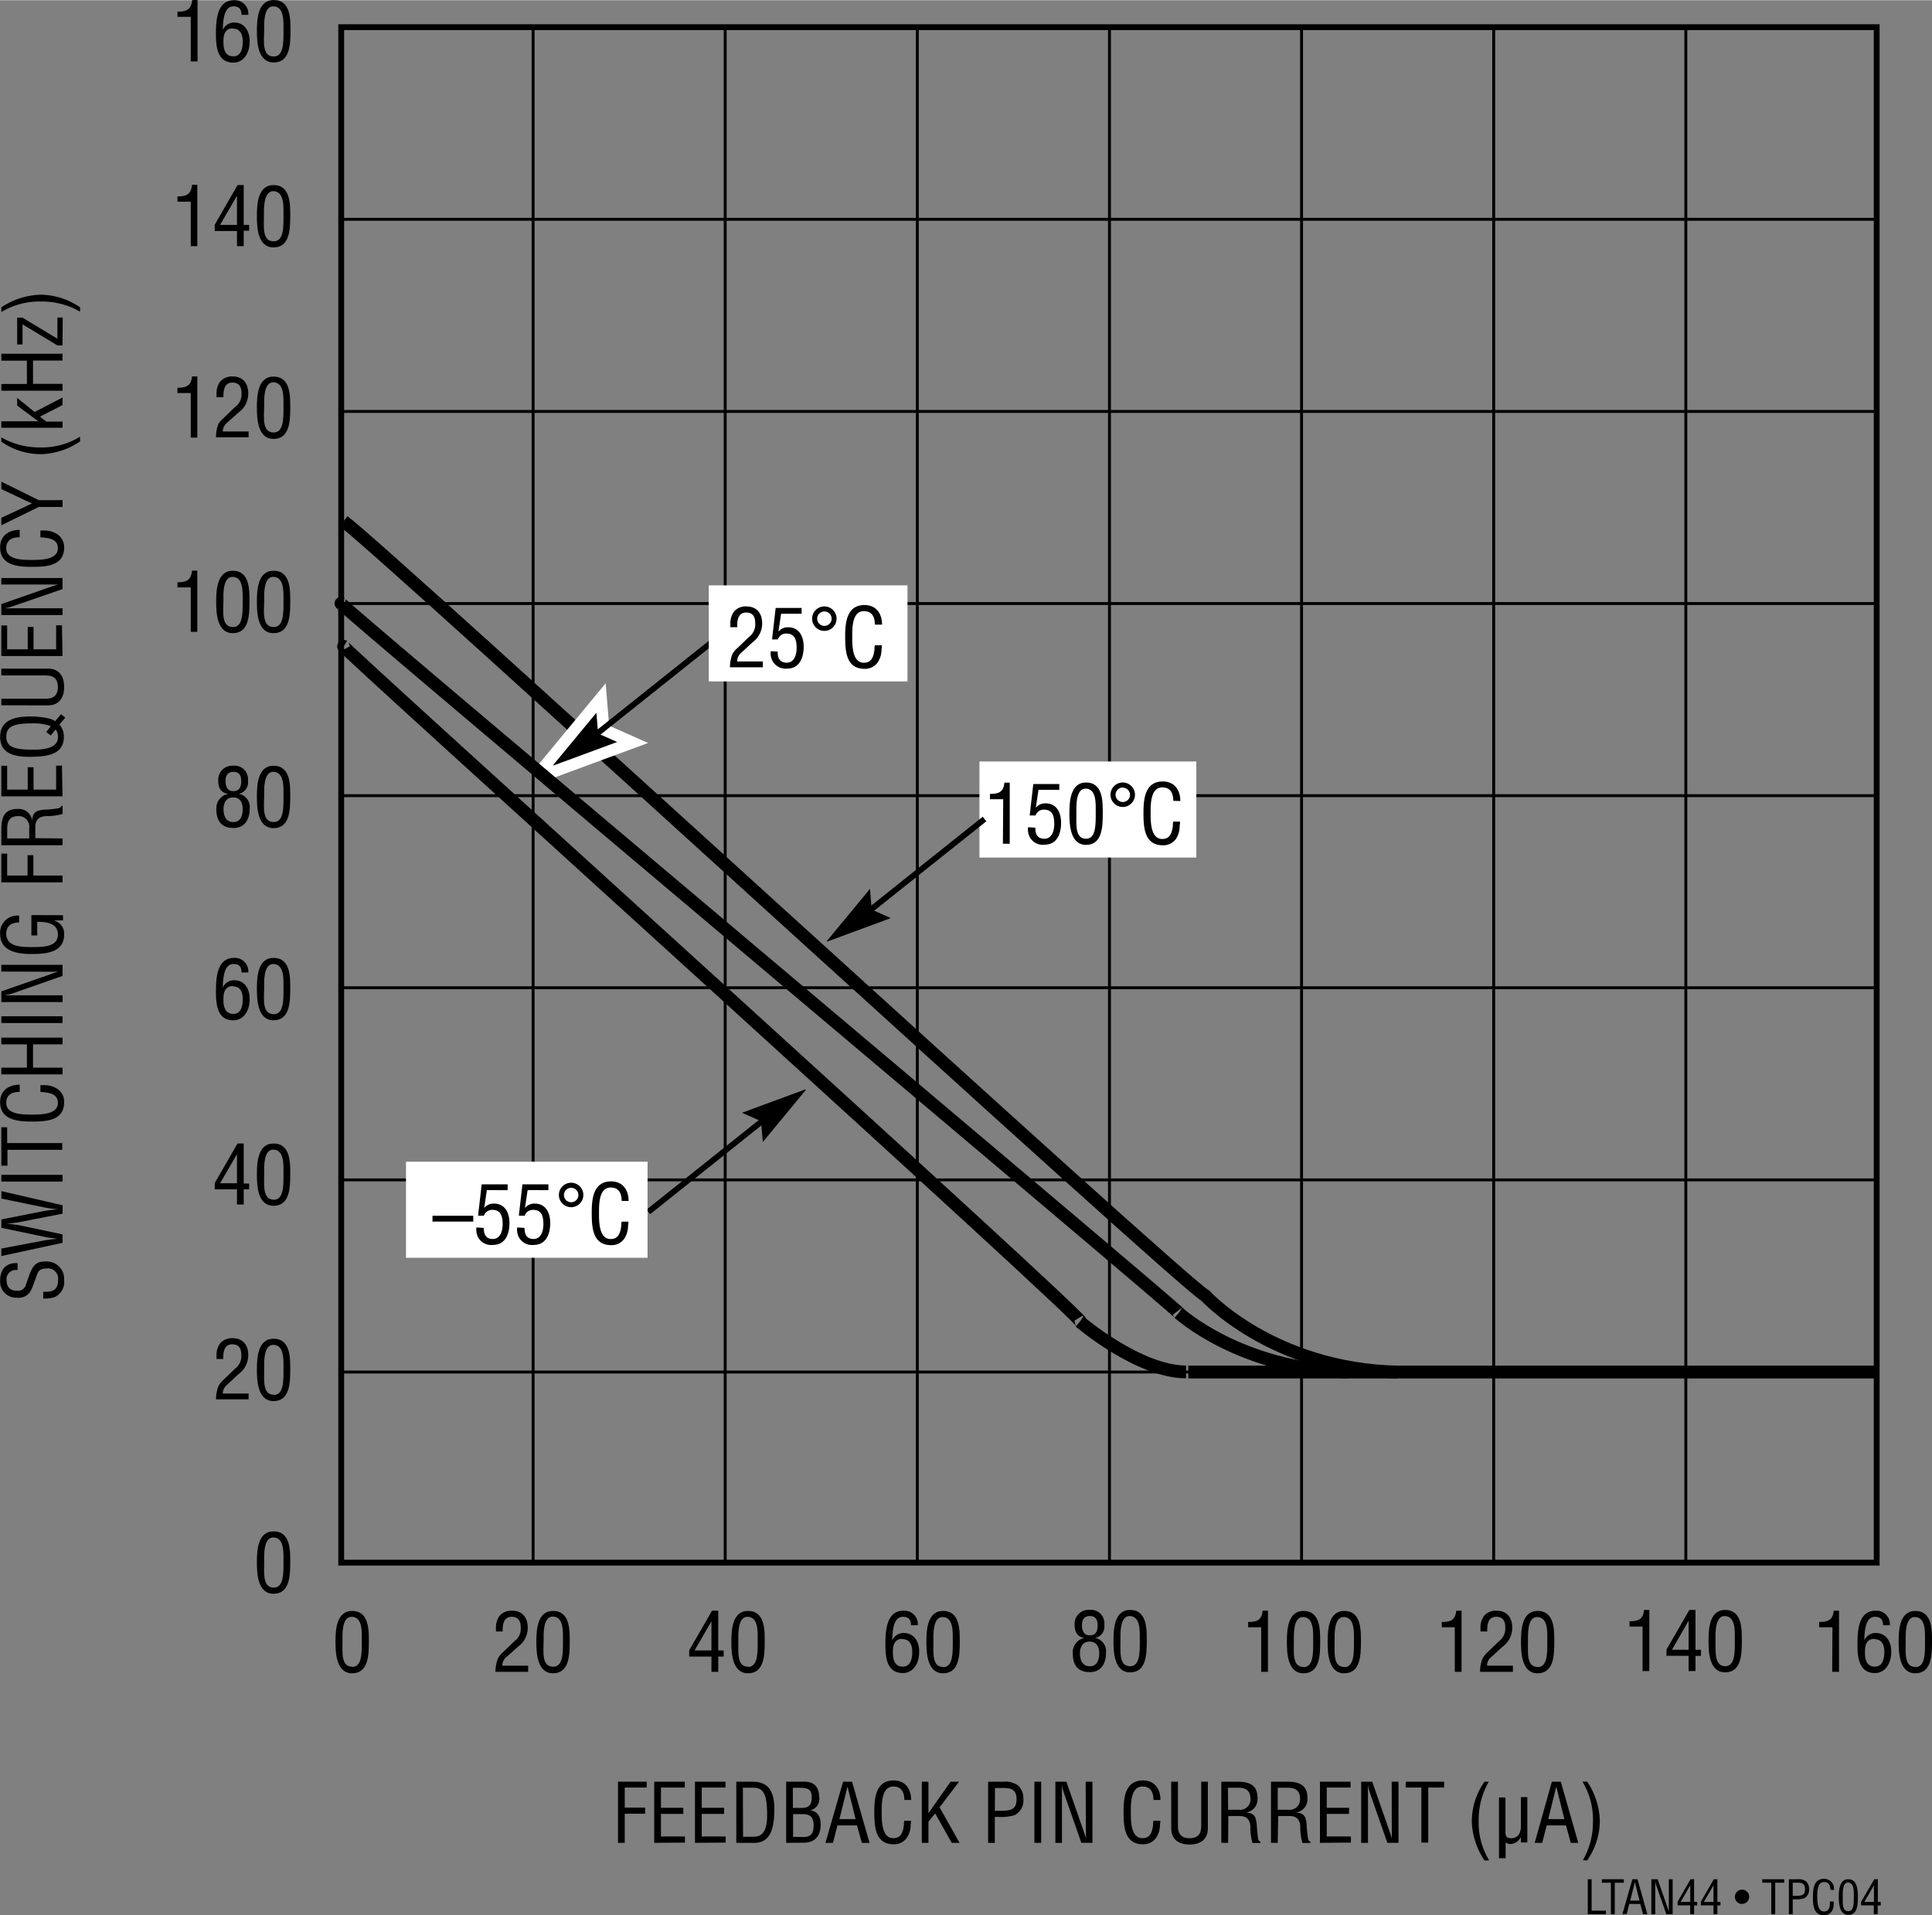 <svg id="b36e083f-0f4e-437b-b659-05956ba1480c" data-name="e84f9dc0-4408-4047-bd1e-59d3017affaa" xmlns="http://www.w3.org/2000/svg" width="4.61in" height="4.57in" viewBox="0 0 331.82 328.87"><rect x="0" y="0" width="331.82" height="328.87" fill="#808080" stroke="none"/><title>LTAN44-TPC04</title><rect x="58.6" y="4.63" width="263.72" height="263.72" fill="none" stroke="#000" stroke-width="1"/><path d="M190.44,136.52" transform="translate(0.02 -0.03)" fill="none" stroke="#000" stroke-width="1"/><path d="M106.12,316.5V306h4.93V307h-3.77v3.45h3.51v1.05h-3.51v5Z" transform="translate(0.02 -0.03)"/><path d="M112.34,316.5V306h5.25V307H113.5v3.48h3.84v1.05H113.5v3.88h4.12v1.05Z" transform="translate(0.02 -0.03)"/><path d="M119.34,316.5V306h5.24V307H120.5v3.48h3.84v1.05H120.5v3.88h4.11v1.05Z" transform="translate(0.02 -0.03)"/><path d="M126.44,316.5V306h2.89c3.27,0,3.72,2.66,3.64,5.25s-.59,5.26-3.43,5.26Zm1.16-1.05h1.84c1.7,0,2.4-1.28,2.29-4.42-.08-2.39-.42-4-2.29-4h-1.87Z" transform="translate(0.02 -0.03)"/><path d="M135,316.5V306h3c1.91-.05,2.62,1,2.68,2.61a2,2,0,0,1-1.57,2.31h0c1.39.16,1.81,1.17,1.82,2.46,0,2.09-1.13,3.18-3.15,3.1Zm1.16-6h1c1.42.07,2.25-.18,2.23-1.79,0-1.31-.47-1.69-2.24-1.66h-1Zm1.83,5c1.26,0,1.73-.61,1.73-2,0-2.07-1.33-1.93-2.53-1.93h-1v3.91Z" transform="translate(0.02 -0.03)"/><path d="M144.78,306h1.54l3,10.51H148l-.83-3h-3.36l-.77,3h-1.29Zm.76.84h0l-1.39,5.59h2.78Z" transform="translate(0.02 -0.03)"/><path d="M155.3,309.14c0-1.24-.44-2.31-1.89-2.31-2,0-2,2.87-2,4.26s-.08,4.61,2,4.61c1.38,0,1.68-1.14,1.82-2.28a2.52,2.52,0,0,1,.07-.72h1.14a2.39,2.39,0,0,1-.06.65,3.94,3.94,0,0,1-.61,2.22,2.65,2.65,0,0,1-2.29,1.18c-3.23,0-3.34-3.12-3.34-5.63s.35-5.34,3.33-5.34c2,0,3,1.49,3,3.36Z" transform="translate(0.02 -0.03)"/><path d="M158.3,316.5V306h1.14v5.4h0l3.8-5.4h1.46l-3.35,4.4,3.44,6.11h-1.35l-2.85-5.07-1.15,1.43v3.64Z" transform="translate(0.02 -0.03)"/><path d="M169.69,316.5V306h2.75a3.65,3.65,0,0,1,2.45.69,3,3,0,0,1,.85,2.24,2.83,2.83,0,0,1-1.48,2.81,7.81,7.81,0,0,1-2.72.31h-.7v4.46Zm1.16-5.51H172c1.6,0,2.58-.24,2.57-2s-1.08-1.94-2.5-1.91h-1.2Z" transform="translate(0.02 -0.03)"/><path d="M177.64,316.5V306h1.16V316.5Z" transform="translate(0.02 -0.03)"/><path d="M186.44,306h1.17V316.5H185.7l-2.94-8.41a8.49,8.49,0,0,1-.39-1.58h0v10h-1.13V306h1.89l3,8.6a11.77,11.77,0,0,1,.36,1.15h0v-1.18Z" transform="translate(0.02 -0.03)"/><path d="M198.09,309.14c0-1.24-.43-2.31-1.89-2.31-2,0-2,2.87-2,4.26s-.09,4.61,2,4.61c1.39,0,1.68-1.14,1.82-2.28a2.52,2.52,0,0,1,.07-.72h1.17a2.39,2.39,0,0,1-.06.65,4,4,0,0,1-.62,2.22,2.65,2.65,0,0,1-2.28,1.18c-3.23,0-3.35-3.12-3.35-5.63s.35-5.34,3.34-5.34c2,0,3,1.49,3,3.36Z" transform="translate(0.02 -0.03)"/><path d="M201.13,306h1.16v7.55c0,.83.13,2.16,2,2.16s2-1.33,2-2.16V306h1.14v8c0,1.88-1.23,2.79-3.14,2.79s-3.15-.91-3.15-2.79Z" transform="translate(0.02 -0.03)"/><path d="M210.91,316.5h-1.17V306h2.69c2.2,0,3.6.58,3.53,3a2.25,2.25,0,0,1-2,2.28h0c1.36.13,1.69.56,1.86,2,.05.79.11,1.56.23,2.34,0,.2.12.66.4.66v.24h-1.36a10.07,10.07,0,0,1-.36-2.68c0-1.05-.42-1.94-1.79-1.94h-2Zm0-5.68h1.83a1.79,1.79,0,0,0,2-1.56,2.28,2.28,0,0,0,0-.37c0-1.81-1.44-1.85-2.22-1.85h-1.64Z" transform="translate(0.02 -0.03)"/><path d="M219.43,316.5h-1.16V306H221c2.2,0,3.6.58,3.53,3a2.24,2.24,0,0,1-2,2.28h0c1.36.13,1.7.56,1.87,2a16.69,16.69,0,0,0,.22,2.34c0,.2.13.66.41.66v.24h-1.36a10.08,10.08,0,0,1-.37-2.68c0-1.05-.42-1.94-1.79-1.94h-2Zm0-5.68h1.83a1.8,1.8,0,0,0,2-1.58,2,2,0,0,0,0-.35c0-1.81-1.45-1.85-2.23-1.85h-1.6Z" transform="translate(0.02 -0.03)"/><path d="M226.68,316.5V306h5.26V307h-4.09v3.48h3.83v1.05h-3.83v3.88H232v1.05Z" transform="translate(0.02 -0.03)"/><path d="M239,306h1.17V316.5h-1.91l-2.94-8.41a8.49,8.49,0,0,1-.39-1.58h0v10h-1.17V306h1.9l3,8.6a11.77,11.77,0,0,1,.36,1.15h0v-1.18Z" transform="translate(0.02 -0.03)"/><path d="M241.43,306H248V307h-2.72v9.46h-1.18V307h-2.7Z" transform="translate(0.02 -0.03)"/><path d="M255.68,306a13.12,13.12,0,0,0-1.74,6.7,12.41,12.41,0,0,0,1.81,6.82h-.81a12.66,12.66,0,0,1-2.18-6.65,11.9,11.9,0,0,1,2.18-6.87Z" transform="translate(0.02 -0.03)"/><path d="M261.19,315.47h0a2.06,2.06,0,0,1-1.85,1.24,2.32,2.32,0,0,1-.77-.25v2.68h-1.14V308.71h1.11v6c0,.66.21,1,1,1a1.58,1.58,0,0,0,1.33-.69,2.61,2.61,0,0,0,.32-1.37v-5h1.11v7.79h-1.11Z" transform="translate(0.02 -0.03)"/><path d="M266.51,306h1.54l3,10.51h-1.29l-.82-3h-3.32l-.77,3h-1.29Zm.76.84h0l-1.38,5.59h2.77Z" transform="translate(0.02 -0.03)"/><path d="M271.83,319.51a13.12,13.12,0,0,0,1.74-6.7,12.49,12.49,0,0,0-1.81-6.82h.82a12.67,12.67,0,0,1,2.17,6.65,12,12,0,0,1-2.17,6.87Z" transform="translate(0.02 -0.03)"/><path d="M57.6,282c0-2,.13-5.33,2.86-5.33,2.94,0,2.87,3.33,2.87,5.33,0,2.39-.13,5.38-2.87,5.38S57.6,283.83,57.6,282Zm2.85,4.29c1.74,0,1.67-2.49,1.67-4.51,0-1.48.15-4-1.67-4.1s-1.65,3.13-1.65,4.1C58.81,283.8,58.53,286.25,60.45,286.25Z" transform="translate(0.02 -0.03)"/><path d="M44.1,268.34c0-2,.13-5.34,2.86-5.34,2.94,0,2.87,3.34,2.87,5.34,0,2.38-.13,5.38-2.87,5.38S44.1,270.25,44.1,268.34ZM47,272.67c1.74,0,1.67-2.5,1.67-4.51,0-1.49.15-4-1.67-4.11s-1.65,3.14-1.65,4.11c0,2-.28,4.51,1.65,4.51Z" transform="translate(0.02 -0.03)"/><path d="M3,218.14a1.61,1.61,0,0,0-1.89,1.27,1.29,1.29,0,0,0,0,.39c0,1.7,1.07,1.88,1.88,1.88a1.38,1.38,0,0,0,1.43-1L5,219c.74-2,1.44-2.35,2.83-2.35A3,3,0,0,1,11,219.5c0,.14,0,.28,0,.42a2.86,2.86,0,0,1-1.67,2.87,5.65,5.65,0,0,1-1.92.22v-1.16c1.56.06,2.54-.24,2.54-2a1.76,1.76,0,0,0-1.5-2,1.94,1.94,0,0,0-.34,0c-1.59,0-1.61.65-2,1.71-.23.57-.52,1.5-.82,2.06a2.33,2.33,0,0,1-2.38,1.25A2.75,2.75,0,0,1,0,220.23a1.4,1.4,0,0,1,0-.29c0-1.92,1-3.1,3-3Z" transform="translate(0.02 -0.03)"/><path d="M10.72,212v1.45L.21,215.72v-1.29l7.25-1.37c.8-.14,1.61-.24,2.43-.31h0c-.82-.1-1.59-.18-2.34-.34L.22,210.87v-1.44L7.46,208c.7-.12,1.4-.21,2.43-.3h0c-.82-.1-1.59-.19-2.34-.34L.22,205.85v-1.28L10.73,207v1.44l-7.13,1.4a16.78,16.78,0,0,1-2.54.31h0c.85.07,1.7.19,2.54.34Z" transform="translate(0.02 -0.03)"/><path d="M10.72,202.93H.21v-1.16H10.72Z" transform="translate(0.02 -0.03)"/><path d="M.21,200.2v-6.6h1v2.72h9.46v1.16H1.26v2.72Z" transform="translate(0.02 -0.03)"/><path d="M3.36,187.53c-1.24,0-2.31.43-2.31,1.89,0,2,2.87,2,4.26,2s4.61.09,4.61-2c0-1.39-1.14-1.68-2.28-1.82l-.72-.07v-1.16h.64a4,4,0,0,1,2.23.62A2.62,2.62,0,0,1,11,189.27c0,3.24-3.12,3.35-5.63,3.35S0,192.27,0,189.29c0-2,1.49-3,3.36-3Z" transform="translate(0.02 -0.03)"/><path d="M10.72,184.52H.21v-1.16H4.6v-4H.21V178.2H10.72v1.16H5.65v4h5.07Z" transform="translate(0.02 -0.03)"/><path d="M10.72,175.7H.21v-1.16H10.72Z" transform="translate(0.02 -0.03)"/><path d="M.21,166.86V165.7H10.72v1.91l-8.41,2.94a8.49,8.49,0,0,1-1.58.39h10v1.16H.21v-1.84l8.6-3a11.83,11.83,0,0,1,1.15-.37H8.78Z" transform="translate(0.02 -0.03)"/><path d="M10.8,157.18v.89H9.16A2.35,2.35,0,0,1,11,160.48c0,3.12-3.11,3.36-5.58,3.36S0,163.41,0,160.37a2.94,2.94,0,0,1,2.75-3.12,2.9,2.9,0,0,1,.51,0v1.18c-1.28,0-2.18.56-2.21,1.89,0,2.3,2.59,2.33,4.39,2.33,1.59,0,4.38.08,4.48-2S8,158.3,6.37,158.32v2.34h-1v-3.5Z" transform="translate(0.02 -0.03)"/><path d="M10.72,151.54H.21v-4.93h1v3.76h3.5v-3.5h1v3.5h5Z" transform="translate(0.02 -0.03)"/><path d="M10.72,144v1.16H.21v-2.7c0-2.2.58-3.6,3-3.53a2.26,2.26,0,0,1,2.28,2h0c.13-1.36.56-1.7,2-1.87a16.69,16.69,0,0,0,2.34-.22c.2,0,.66-.13.66-.41h.24v1.36a9.69,9.69,0,0,1-2.68.37c-1.05,0-2,.42-2,1.79v2ZM5,144v-1.83a1.8,1.8,0,0,0-1.58-2,2,2,0,0,0-.35,0c-1.81,0-1.85,1.45-1.85,2.23V144Z" transform="translate(0.02 -0.03)"/><path d="M10.72,136.77H.21v-5.26h1v4.1H4.74v-3.84h1v3.84H9.62v-4.12h1Z" transform="translate(0.02 -0.03)"/><path d="M10.46,122.66l.73.58-1,1.18a3.19,3.19,0,0,1,.76,2.1c0,3.07-2.82,3.43-5.73,3.46C2.81,130,0,129.61,0,126.55s2.83-3.5,5.24-3.5c.73,0,3.29.1,4.22.81ZM8.7,126.32l-.77-.61.78-1a8.5,8.5,0,0,0-3-.48c-3,0-4.65.34-4.65,2.27s1.61,2.24,4.65,2.25c2.34,0,4.27-.43,4.22-2.22a2.11,2.11,0,0,0-.39-1.26Z" transform="translate(0.02 -0.03)"/><path d="M.21,121.13V120H7.76c.83,0,2.16-.12,2.16-2s-1.33-2-2.16-2H.21v-1.17h8c1.88,0,2.79,1.25,2.79,3.15s-.91,3.16-2.79,3.16Z" transform="translate(0.02 -0.03)"/><path d="M10.72,112.67H.21v-5.25h1v4.09H4.74v-3.84h1v3.84H9.62v-4.12h1Z" transform="translate(0.02 -0.03)"/><path d="M.21,100.39V99.27H10.72v1.9l-8.41,2.9a8.51,8.51,0,0,1-1.58.4h10v1.16H.21v-1.89l8.6-3c.32-.12.66-.22,1.15-.36H.21Z" transform="translate(0.02 -0.03)"/><path d="M3.36,92.27c-1.24,0-2.31.43-2.31,1.89,0,2,2.87,2,4.26,2s4.61.08,4.61-2c0-1.39-1.14-1.68-2.28-1.82l-.72-.07V91.11h.64a4,4,0,0,1,2.23.62A2.64,2.64,0,0,1,11,94c0,3.24-3.12,3.35-5.63,3.35S0,97,0,94c0-2,1.49-3,3.36-3Z" transform="translate(0.02 -0.03)"/><path d="M5.46,86.47.21,84V82.72L6.64,85.9h4.08v1.16H6.64L.21,90.21V88.93Z" transform="translate(0.02 -0.03)"/><path d="M.21,75.11a13.11,13.11,0,0,0,6.7,1.73A12.51,12.51,0,0,0,13.73,75v.81A12.59,12.59,0,0,1,7.07,78,11.86,11.86,0,0,1,.21,75.85Z" transform="translate(0.02 -0.03)"/><path d="M10.72,73.46H.21V72.35H6.56L2.93,69.66V68.34l3,2.41,4.79-2.48v1.29l-3.88,2,1.1.84h2.78Z" transform="translate(0.02 -0.03)"/><path d="M10.72,67.1H.21V65.94H4.6v-4H.21V60.75H10.72v1.17H5.65v4h5.07Z" transform="translate(0.02 -0.03)"/><path d="M10.72,59.32H9.85l-6-3.62v3.46H2.93V54.55h.91l6,3.62V54.53h.91Z" transform="translate(0.02 -0.03)"/><path d="M13.73,53.52A13.12,13.12,0,0,0,7,51.78,12.58,12.58,0,0,0,.21,53.59v-.81a12.73,12.73,0,0,1,6.65-2.17,12,12,0,0,1,6.87,2.17Z" transform="translate(0.02 -0.03)"/><path d="M37.07,170.35c0-2.18.08-5.84,3.11-5.84a2.32,2.32,0,0,1,2.45,2.18,1.82,1.82,0,0,1,0,.33H41.46c0-1-.41-1.46-1.4-1.46-1.78,0-1.77,3-1.82,4.08h0a2.06,2.06,0,0,1,1.93-1.29c1.87,0,2.69,1.51,2.69,3.21,0,2.24-1.19,3.67-2.78,3.67C37.28,175.26,37.07,172.51,37.07,170.35Zm2.91-1c-1.37,0-1.62,1.15-1.62,2.12-.07,2,.66,2.66,1.71,2.66,1.37,0,1.6-1.49,1.6-2.55s-.34-2.18-1.69-2.18Z" transform="translate(0.02 -0.03)"/><path d="M44.1,169.85c0-2,.13-5.34,2.86-5.34,2.94,0,2.87,3.34,2.87,5.34,0,2.38-.13,5.38-2.87,5.38S44.1,171.71,44.1,169.85ZM47,174.18c1.74,0,1.67-2.5,1.67-4.51,0-1.49.15-4-1.67-4.11s-1.65,3.14-1.65,4.11C45.31,171.68,45,174.18,47,174.18Z" transform="translate(0.02 -0.03)"/><path d="M32.74,100.88H30.46V100c1.5,0,2.33-.31,2.5-2h.91v10.51H32.74Z" transform="translate(0.02 -0.03)"/><path d="M37.11,103.36c0-2,.13-5.34,2.86-5.34,2.93,0,2.86,3.33,2.86,5.34,0,2.38-.13,5.38-2.86,5.38S37.11,105.27,37.11,103.36ZM40,107.69c1.73,0,1.66-2.5,1.66-4.51,0-1.49.15-4-1.66-4.11s-1.65,3.14-1.65,4.11C38.32,105.19,38,107.69,40,107.69Z" transform="translate(0.02 -0.03)"/><path d="M44.1,103.36c0-2,.13-5.34,2.86-5.34,2.94,0,2.87,3.33,2.87,5.34,0,2.38-.13,5.38-2.87,5.38S44.1,105.27,44.1,103.36ZM47,107.69c1.74,0,1.67-2.5,1.67-4.51,0-1.49.15-4-1.67-4.11s-1.65,3.14-1.65,4.11C45.31,105.19,45,107.69,47,107.69Z" transform="translate(0.02 -0.03)"/><path d="M39.1,136.33c-1.25-.21-1.64-1.07-1.64-2.31a2.41,2.41,0,0,1,2.29-2.52h.37a2.3,2.3,0,0,1,2.45,2.12,2.36,2.36,0,0,1,0,.46A2,2,0,0,1,41,136.33h0a2.31,2.31,0,0,1,1.87,2.49c0,1.81-.77,3.38-2.8,3.38S37.14,141,37.14,139a2.51,2.51,0,0,1,2-2.65Zm1,4.85c1,0,1.56-.8,1.56-2.23,0-1.08-.42-2-1.64-2s-1.65,1-1.65,2,.31,2.23,1.68,2.23Zm0-5.31c1,0,1.31-.77,1.31-1.68s-.28-1.63-1.32-1.63-1.37.65-1.37,1.58.32,1.73,1.3,1.73Z" transform="translate(0.02 -0.03)"/><path d="M44.1,136.85c0-2,.13-5.34,2.86-5.34,2.94,0,2.87,3.33,2.87,5.34,0,2.38-.13,5.38-2.87,5.38S44.1,138.71,44.1,136.85ZM47,141.18c1.74,0,1.67-2.5,1.67-4.51,0-1.49.15-4-1.67-4.11s-1.65,3.14-1.65,4.11C45.31,138.68,45,141.18,47,141.18Z" transform="translate(0.02 -0.03)"/><path d="M32.74,67.5H30.46v-.91c1.5,0,2.33-.3,2.5-1.94h.91v10.5H32.74Z" transform="translate(0.02 -0.03)"/><path d="M39,72.58a1.94,1.94,0,0,0-.75,1.52h4.43v1H37.08a6.21,6.21,0,0,1,.38-2.22,3.6,3.6,0,0,1,.83-1l2-1.93a2.68,2.68,0,0,0,1.17-2.4c0-1.07-.37-1.85-1.56-1.85-1.44,0-1.57,1.41-1.54,2.52H37.17v-.65a3.26,3.26,0,0,1,.67-2.1,2.71,2.71,0,0,1,2.09-.82c1.78,0,2.69,1.19,2.69,2.92a4,4,0,0,1-1.68,3.28Z" transform="translate(0.02 -0.03)"/><path d="M44.1,70c0-2,.13-5.33,2.86-5.33,2.94,0,2.87,3.33,2.87,5.33,0,2.39-.13,5.38-2.87,5.38S44.1,71.85,44.1,70ZM47,74.27c1.74,0,1.67-2.49,1.67-4.51,0-1.48.15-4-1.67-4.1s-1.65,3.14-1.65,4.1C45.31,71.82,45,74.27,47,74.27Z" transform="translate(0.02 -0.03)"/><path d="M32.74,34.64H30.46v-.91c1.5,0,2.33-.31,2.5-2h.91V42.27H32.74Z" transform="translate(0.02 -0.03)"/><path d="M40.78,31.78h1.06v6.84h.93v1h-.93v2.65H40.68v-2.6H36.86V38.59Zm-3,6.84h2.9v-5h0Z" transform="translate(0.02 -0.03)"/><path d="M44.1,37.12c0-2,.13-5.34,2.86-5.34,2.94,0,2.87,3.33,2.87,5.34,0,2.38-.13,5.37-2.87,5.37S44.1,39,44.1,37.12ZM47,41.44c1.74,0,1.67-2.49,1.67-4.5,0-1.49.15-4-1.67-4.11S45.31,36,45.31,36.94C45.31,39,45,41.44,47,41.44Z" transform="translate(0.02 -0.03)"/><path d="M32.74,2.89H30.46V2C32,2,32.79,1.67,33,0h.91V10.54H32.74Z" transform="translate(0.02 -0.03)"/><path d="M37.07,5.87c0-2.18.08-5.84,3.11-5.84a2.32,2.32,0,0,1,2.45,2.18,1.82,1.82,0,0,1,0,.33H41.46c0-.95-.41-1.46-1.4-1.46-1.78,0-1.77,3-1.82,4.08h0a2.06,2.06,0,0,1,1.93-1.29c1.87,0,2.69,1.51,2.69,3.21,0,2.24-1.19,3.67-2.78,3.67C37.28,10.75,37.07,8,37.07,5.87Zm2.91-1C38.61,4.87,38.36,6,38.36,7c-.07,2,.66,2.67,1.71,2.67,1.37,0,1.6-1.49,1.6-2.55S41.33,4.92,40,4.92Z" transform="translate(0.02 -0.03)"/><path d="M44.1,5.37C44.1,3.37,44.23,0,47,0c2.94,0,2.87,3.33,2.87,5.34,0,2.38-.13,5.38-2.87,5.38S44.1,7.28,44.1,5.37ZM47,9.7c1.74,0,1.67-2.5,1.67-4.51,0-1.49.15-4-1.67-4.11s-1.65,3.14-1.65,4.11C45.31,7.2,45,9.7,47,9.7Z" transform="translate(0.02 -0.03)"/><path d="M87,284.56a1.91,1.91,0,0,0-.75,1.52h4.44v1.05H85.07a6.48,6.48,0,0,1,.42-2.27,3.54,3.54,0,0,1,.83-1.05l2-1.93a2.65,2.65,0,0,0,1.1-2.35c0-1.07-.37-1.85-1.56-1.85-1.44,0-1.57,1.41-1.54,2.52H85.16v-.65a3.3,3.3,0,0,1,.67-2.1,2.65,2.65,0,0,1,2.09-.82c1.79,0,2.7,1.19,2.7,2.92a4,4,0,0,1-1.69,3.28Z" transform="translate(0.02 -0.03)"/><path d="M92.1,282c0-2,.13-5.33,2.86-5.33,2.94,0,2.87,3.33,2.87,5.33,0,2.39-.13,5.38-2.87,5.38S92.1,283.83,92.1,282ZM95,286.25c1.74,0,1.67-2.49,1.67-4.51,0-1.48.15-4-1.67-4.1s-1.65,3.13-1.65,4.1C93.31,283.8,93,286.25,95,286.25Z" transform="translate(0.02 -0.03)"/><path d="M122.27,276.63h1.07v6.83h.93v1.05h-.93v2.62h-1.17v-2.62h-3.82v-1.08Zm-3,6.83h2.9v-5h0Z" transform="translate(0.02 -0.03)"/><path d="M125.59,282c0-2,.13-5.33,2.86-5.33,2.94,0,2.87,3.33,2.87,5.33,0,2.39-.13,5.38-2.87,5.38S125.59,283.83,125.59,282Zm2.85,4.29c1.74,0,1.67-2.49,1.67-4.51,0-1.48.15-4-1.67-4.1s-1.65,3.13-1.65,4.1C126.8,283.8,126.52,286.25,128.44,286.25Z" transform="translate(0.02 -0.03)"/><path d="M152.05,282.47c0-2.19.08-5.84,3.11-5.84a2.3,2.3,0,0,1,2.45,2.15,2,2,0,0,1,0,.35h-1.17c0-.95-.41-1.45-1.4-1.45-1.78,0-1.77,2.95-1.82,4.07h0a2.06,2.06,0,0,1,1.93-1.29c1.88,0,2.7,1.52,2.7,3.21,0,2.24-1.19,3.67-2.79,3.67C152.26,287.34,152.05,284.62,152.05,282.47Zm2.91-1c-1.37,0-1.62,1.14-1.62,2.11-.07,2,.66,2.66,1.71,2.66,1.37,0,1.61-1.48,1.61-2.55s-.35-2.17-1.7-2.17Z" transform="translate(0.02 -0.03)"/><path d="M159.09,282c0-2,.13-5.33,2.86-5.33,2.94,0,2.87,3.33,2.87,5.33,0,2.39-.13,5.38-2.87,5.38S159.09,283.83,159.09,282Zm2.86,4.33c1.74,0,1.67-2.49,1.67-4.51,0-1.48.15-4-1.67-4.1s-1.65,3.13-1.65,4.1c0,2-.28,4.47,1.65,4.47Z" transform="translate(0.02 -0.03)"/><path d="M186.2,281.32c-1.24-.21-1.66-1.12-1.66-2.31a2.39,2.39,0,0,1,2.27-2.52,1.7,1.7,0,0,1,.39,0,2.28,2.28,0,0,1,2.45,2.11,2.46,2.46,0,0,1,0,.47,2,2,0,0,1-1.59,2.24h0a2.31,2.31,0,0,1,1.88,2.49c0,1.81-.77,3.38-2.8,3.38s-2.91-1.19-2.91-3.22a2.5,2.5,0,0,1,2-2.65Zm1,4.85c1,0,1.57-.8,1.57-2.23,0-1.08-.44-2-1.66-2s-1.65,1-1.65,2,.32,2.23,1.7,2.23Zm0-5.31c1,0,1.3-.77,1.3-1.68s-.28-1.63-1.32-1.63-1.37.65-1.37,1.59.34,1.72,1.32,1.72Z" transform="translate(0.02 -0.03)"/><path d="M191.22,281.84c0-2,.12-5.34,2.85-5.34,2.94,0,2.87,3.34,2.87,5.34,0,2.38-.12,5.38-2.87,5.38S191.22,283.7,191.22,281.84Zm2.85,4.33c1.74,0,1.67-2.5,1.67-4.51,0-1.49.15-4-1.67-4.11s-1.65,3.14-1.65,4.11c0,2-.28,4.51,1.65,4.51Z" transform="translate(0.02 -0.03)"/><path d="M272.68,328.75v-6h.66v5.4h2.45v.6Z" transform="translate(0.02 -0.03)"/><path d="M275.1,322.75h3.77v.6h-1.55v5.4h-.67v-5.4H275.1Z" transform="translate(0.02 -0.03)"/><path d="M280.34,322.75h.88l1.69,6h-.74L281.7,327h-1.9l-.43,1.73h-.74Zm.43.48h0l-.8,3.19h1.59Z" transform="translate(0.02 -0.03)"/><path d="M286.6,322.75h.66v6h-1.09l-1.68-4.8a4,4,0,0,1-.22-.9h0v5.7h-.67v-6h1.08l1.71,4.91c.07.18.12.38.21.66h0v-5.57Z" transform="translate(0.02 -0.03)"/><path d="M290.33,322.75h.61v3.9h.53v.6h-.53v1.5h-.67v-1.51H288.1v-.61Zm-1.7,3.9h1.65v-2.86h0Z" transform="translate(0.02 -0.03)"/><path d="M294.33,322.75h.61v3.9h.53v.6h-.53v1.5h-.67v-1.51h-2.18v-.61Zm-1.71,3.9h1.65v-2.86h0Z" transform="translate(0.02 -0.03)"/><path d="M299.19,327a1.23,1.23,0,1,1,1.22-1.24v0a1.22,1.22,0,0,1-1.22,1.22Z" transform="translate(0.02 -0.03)"/><path d="M302.65,322.75h3.77v.6h-1.55v5.4h-.67v-5.4h-1.55Z" transform="translate(0.02 -0.03)"/><path d="M307.22,328.75v-6h1.57a2.11,2.11,0,0,1,1.4.39,1.66,1.66,0,0,1,.49,1.28,1.6,1.6,0,0,1-.85,1.61,4.74,4.74,0,0,1-1.55.17h-.4v2.55Zm.66-3.15h.65c.91,0,1.47-.13,1.46-1.16s-.61-1.11-1.42-1.09h-.69Z" transform="translate(0.02 -0.03)"/><path d="M314.34,324.55c0-.71-.25-1.32-1.08-1.32-1.15,0-1.17,1.64-1.17,2.43s0,2.63,1.17,2.63c.79,0,1-.65,1-1.3v-.41h.66V327a2.28,2.28,0,0,1-.35,1.27,1.51,1.51,0,0,1-1.31.67c-1.84,0-1.91-1.78-1.91-3.21s.2-3.05,1.91-3.05a1.69,1.69,0,0,1,1.71,1.65,2.45,2.45,0,0,1,0,.27Z" transform="translate(0.02 -0.03)"/><path d="M315.79,325.8c0-1.12.08-3.05,1.64-3.05s1.64,1.9,1.64,3.05c0,1.36-.08,3.07-1.64,3.07S315.79,326.86,315.79,325.8Zm1.63,2.44c1,0,.95-1.43.95-2.58,0-.84.08-2.27-.95-2.34s-.95,1.79-.95,2.34C316.48,326.84,316.32,328.24,317.42,328.24Z" transform="translate(0.02 -0.03)"/><path d="M321.89,322.75h.61v3.9H323v.6h-.53v1.5h-.67v-1.51h-2.18v-.61Zm-1.71,3.9h1.65v-2.86h0Z" transform="translate(0.02 -0.03)"/><line x1="58.6" y1="37.63" x2="322.32" y2="37.63" fill="none" stroke="#000" stroke-width="0.5"/><line x1="58.6" y1="70.63" x2="322.32" y2="70.63" fill="none" stroke="#000" stroke-width="0.5"/><line x1="58.6" y1="103.62" x2="322.32" y2="103.62" fill="none" stroke="#000" stroke-width="0.5"/><line x1="58.6" y1="136.62" x2="322.32" y2="136.62" fill="none" stroke="#000" stroke-width="0.5"/><line x1="58.6" y1="169.61" x2="322.32" y2="169.61" fill="none" stroke="#000" stroke-width="0.5"/><line x1="58.6" y1="202.61" x2="322.32" y2="202.61" fill="none" stroke="#000" stroke-width="0.5"/><line x1="58.6" y1="235.61" x2="322.32" y2="235.61" fill="none" stroke="#000" stroke-width="0.5"/><line x1="289.54" y1="268.35" x2="289.54" y2="4.76" fill="none" stroke="#000" stroke-width="0.5"/><line x1="256.54" y1="268.35" x2="256.54" y2="4.76" fill="none" stroke="#000" stroke-width="0.5"/><line x1="223.54" y1="268.35" x2="223.54" y2="4.76" fill="none" stroke="#000" stroke-width="0.5"/><line x1="190.55" y1="268.35" x2="190.55" y2="4.76" fill="none" stroke="#000" stroke-width="0.5"/><line x1="157.55" y1="268.35" x2="157.55" y2="4.76" fill="none" stroke="#000" stroke-width="0.5"/><line x1="124.55" y1="268.35" x2="124.55" y2="4.76" fill="none" stroke="#000" stroke-width="0.5"/><line x1="91.56" y1="268.35" x2="91.56" y2="4.76" fill="none" stroke="#000" stroke-width="0.5"/><path d="M40.78,196.39h1.06v6.87h.93v1h-.93v2.61H40.68v-2.61H36.86v-1.08Zm-3,6.83h2.9v-5h0Z" transform="translate(0.02 -0.03)"/><path d="M44.1,201.72c0-2,.13-5.33,2.86-5.33,2.94,0,2.87,3.33,2.87,5.33,0,2.39-.13,5.37-2.87,5.37S44.1,203.59,44.1,201.72ZM47,206.05c1.74,0,1.67-2.49,1.67-4.51,0-1.48.15-4-1.67-4.1s-1.65,3.13-1.65,4.1c0,2-.28,4.5,1.65,4.5Z" transform="translate(0.02 -0.03)"/><path d="M39,237.81a1.94,1.94,0,0,0-.75,1.52h4.43v1H37.08a6.34,6.34,0,0,1,.42-2.27,3.81,3.81,0,0,1,.83-1.05l2-1.93a2.7,2.7,0,0,0,1.1-2.35c0-1.07-.37-1.85-1.56-1.85-1.44,0-1.57,1.41-1.54,2.52H37.17v-.65a3.26,3.26,0,0,1,.67-2.1,2.71,2.71,0,0,1,2.09-.82c1.78,0,2.69,1.19,2.69,2.92A4,4,0,0,1,40.94,236Z" transform="translate(0.02 -0.03)"/><path d="M44.1,235.25c0-2,.13-5.33,2.86-5.33,2.94,0,2.87,3.33,2.87,5.33,0,2.39-.13,5.38-2.87,5.38S44.1,237.08,44.1,235.25ZM47,239.58c1.74,0,1.67-2.49,1.67-4.51,0-1.48.15-4-1.67-4.1s-1.65,3.13-1.65,4.1c0,2-.28,4.47,1.65,4.47Z" transform="translate(0.02 -0.03)"/><path d="M216.59,279.48h-2.24v-.91c1.5,0,2.32-.3,2.49-1.94h.91v10.5h-1.16Z" transform="translate(0.02 -0.03)"/><path d="M221,282c0-2,.12-5.33,2.85-5.33,2.94,0,2.87,3.33,2.87,5.33,0,2.39-.12,5.38-2.87,5.38S221,283.83,221,282Zm2.85,4.33c1.74,0,1.67-2.49,1.67-4.51,0-1.48.15-4-1.67-4.1s-1.65,3.13-1.65,4.1c0,2-.28,4.47,1.65,4.47Z" transform="translate(0.02 -0.03)"/><path d="M228,282c0-2,.12-5.33,2.85-5.33,2.94,0,2.87,3.33,2.87,5.33,0,2.39-.12,5.38-2.87,5.38S228,283.83,228,282Zm2.85,4.33c1.74,0,1.67-2.49,1.67-4.51,0-1.48.15-4-1.67-4.1s-1.65,3.13-1.65,4.1c0,2-.28,4.47,1.65,4.47Z" transform="translate(0.02 -0.03)"/><path d="M249.84,279.48H247.6v-.91c1.5,0,2.32-.3,2.49-1.94H251v10.5h-1.16Z" transform="translate(0.02 -0.03)"/><path d="M256.14,284.56a1.89,1.89,0,0,0-.76,1.52h4.44v1.05h-5.64a6.06,6.06,0,0,1,.42-2.27,3.82,3.82,0,0,1,.82-1.05l2-1.93a2.71,2.71,0,0,0,1.09-2.35c0-1.07-.36-1.85-1.56-1.85-1.44,0-1.56,1.41-1.54,2.52h-1.16v-.65a3.36,3.36,0,0,1,.67-2.1,2.65,2.65,0,0,1,2.09-.82c1.79,0,2.7,1.19,2.7,2.92a4,4,0,0,1-1.69,3.28Z" transform="translate(0.02 -0.03)"/><path d="M261.21,282c0-2,.12-5.33,2.85-5.33,2.94,0,2.87,3.33,2.87,5.33,0,2.39-.12,5.38-2.87,5.38S261.21,283.83,261.21,282Zm2.85,4.33c1.74,0,1.67-2.49,1.67-4.51,0-1.48.15-4-1.67-4.1s-1.65,3.13-1.65,4.1c0,2-.28,4.47,1.65,4.47Z" transform="translate(0.02 -0.03)"/><path d="M282.09,279.36h-2.24v-.91c1.5,0,2.32-.31,2.49-1.95h.91V287h-1.16Z" transform="translate(0.02 -0.03)"/><path d="M290.13,276.5h1.05v6.84h.94v1.05h-.94V287H290v-2.62H286.2v-1.08Zm-3,6.84H290v-5h0Z" transform="translate(0.02 -0.03)"/><path d="M293.42,281.84c0-2,.12-5.34,2.85-5.34,2.94,0,2.87,3.34,2.87,5.34,0,2.38-.12,5.38-2.87,5.38S293.42,283.7,293.42,281.84Zm2.85,4.33c1.74,0,1.67-2.5,1.67-4.51,0-1.49.15-4-1.67-4.11s-1.65,3.14-1.65,4.11c0,2-.2,4.51,1.68,4.51Z" transform="translate(0.02 -0.03)"/><path d="M314.7,279.48h-2.28v-.91c1.5,0,2.33-.3,2.5-1.94h.91v10.5h-1.17Z" transform="translate(0.02 -0.03)"/><path d="M319,282.47c0-2.19.08-5.84,3.11-5.84a2.3,2.3,0,0,1,2.45,2.15,2,2,0,0,1,0,.35h-1.17c0-.95-.41-1.45-1.4-1.45-1.78,0-1.77,2.95-1.82,4.07h0a2.06,2.06,0,0,1,1.93-1.29c1.88,0,2.7,1.52,2.7,3.21,0,2.24-1.19,3.67-2.79,3.67C319.24,287.34,319,284.62,319,282.47Zm2.91-1c-1.37,0-1.62,1.14-1.62,2.11-.07,2,.66,2.66,1.71,2.66,1.37,0,1.61-1.48,1.61-2.55s-.35-2.17-1.7-2.17Z" transform="translate(0.02 -0.03)"/><path d="M326.07,282c0-2,.13-5.33,2.86-5.33,2.94,0,2.87,3.33,2.87,5.33,0,2.39-.13,5.38-2.87,5.38S326.07,283.83,326.07,282Zm2.86,4.33c1.74,0,1.67-2.49,1.67-4.51,0-1.48.15-4-1.67-4.1s-1.65,3.13-1.65,4.1c0,2-.28,4.47,1.65,4.47Z" transform="translate(0.02 -0.03)"/><path d="M59,89.53c6.88,5,143.49,130.48,148,133,0,0,11.49,12.62,33,13.12" transform="translate(0.02 -0.03)" fill="none" stroke="#000" stroke-width="2.2"/><path d="M202.44,225.51s10.49,9.62,29,10.12" transform="translate(0.02 -0.03)" fill="none" stroke="#000" stroke-width="2.2"/><path d="M59,111c-2.13-1.37,130.9,118.63,126.49,116" transform="translate(0.02 -0.03)" fill="none" stroke="#000" stroke-width="2.2"/><path d="M185.44,227s10.1,8.62,18.25,8.62" transform="translate(0.02 -0.03)" fill="none" stroke="#000" stroke-width="2.2"/><line x1="204.09" y1="235.61" x2="322.32" y2="235.61" fill="none" stroke="#000" stroke-width="2.2"/><polygon points="130.72 192.55 131.01 196.11 138.42 187.14 138.36 187.05 127.44 191.08 130.71 192.53 130.72 192.55"/><line x1="131.35" y1="192.15" x2="111.35" y2="208.11" fill="none" stroke="#000" stroke-width="1"/><rect x="69.73" y="199.49" width="41.49" height="16.5" fill="#fff"/><path d="M90.45,207.76" transform="translate(0.02 -0.03)" fill="#fff"/><path d="M74.26,208.8h7v1h-7Z" transform="translate(0.02 -0.03)"/><path d="M83.07,210.89c0,1.12.37,1.9,1.56,1.9s1.68-1.23,1.68-2.53-.27-2.47-1.75-2.47a1.48,1.48,0,0,0-1.47,1h-1l.62-5.39h4.46v1H83.6l-.46,3.07h0a2.07,2.07,0,0,1,1.67-.76c1.93,0,2.67,1.63,2.67,3.33,0,1.87-.68,3.77-2.86,3.77a2.54,2.54,0,0,1-2.81-2.23,2.49,2.49,0,0,1,0-.77Z" transform="translate(0.02 -0.03)"/><path d="M90.07,210.89c0,1.12.37,1.9,1.56,1.9s1.68-1.23,1.68-2.53-.27-2.47-1.75-2.47a1.48,1.48,0,0,0-1.47,1h-1l.62-5.39h4.46v1H90.6l-.46,3.07h0a2.07,2.07,0,0,1,1.67-.76c1.93,0,2.67,1.63,2.67,3.33,0,1.87-.68,3.77-2.86,3.77a2.54,2.54,0,0,1-2.81-2.23,2.49,2.49,0,0,1,0-.77Z" transform="translate(0.02 -0.03)"/><path d="M98.07,207.33a2.1,2.1,0,1,1,2.1-2.09,2.1,2.1,0,0,1-2.1,2.09Zm0-3.33a1.24,1.24,0,1,0,1.25,1.24A1.24,1.24,0,0,0,98.06,204h0Z" transform="translate(0.02 -0.03)"/><path d="M106.75,206.25c0-1.24-.44-2.3-1.89-2.3-2,0-2,2.86-2,4.25s-.08,4.6,2,4.6c1.38,0,1.68-1.13,1.82-2.28a2.41,2.41,0,0,1,.07-.71h1.16a2.32,2.32,0,0,1-.06.64,4.14,4.14,0,0,1-.61,2.23,2.64,2.64,0,0,1-2.28,1.17c-3.24,0-3.35-3.12-3.35-5.63s.35-5.32,3.33-5.32c2,0,3,1.48,3,3.35Z" transform="translate(0.02 -0.03)"/><polygon points="102.72 125.93 102.43 122.38 95.02 131.34 95.08 131.43 106 127.4 102.73 125.95 102.72 125.93" fill="#fff" stroke="#fff" stroke-miterlimit="10" stroke-width="4"/><polygon points="102.72 125.93 102.43 122.38 95.02 131.34 95.08 131.43 106 127.4 102.73 125.95 102.72 125.93"/><line x1="102.09" y1="126.33" x2="122.1" y2="110.38" fill="none" stroke="#000" stroke-width="1"/><rect x="121.73" y="100.5" width="34.13" height="16.5" fill="#fff"/><path d="M142.44,110.27" transform="translate(0.02 -0.03)" fill="#fff"/><path d="M127.33,112.07a2,2,0,0,0-.75,1.53H131v1h-5.65a6.26,6.26,0,0,1,.42-2.27,3.82,3.82,0,0,1,.83-1l2-1.93a2.67,2.67,0,0,0,1.09-2.36c0-1.06-.36-1.84-1.55-1.84-1.44,0-1.57,1.41-1.54,2.52h-1.18v-.65a3.36,3.36,0,0,1,.67-2.1,2.64,2.64,0,0,1,2.08-.82c1.8,0,2.71,1.19,2.71,2.92a4,4,0,0,1-1.7,3.28Z" transform="translate(0.02 -0.03)"/><path d="M133.56,111.91c-.05,1.12.37,1.9,1.56,1.9s1.68-1.23,1.68-2.54-.27-2.46-1.75-2.46a1.47,1.47,0,0,0-1.47,1h-1l.62-5.4h4.46v1h-3.53l-.46,3.08h0a2.05,2.05,0,0,1,1.67-.76c1.93,0,2.67,1.62,2.67,3.33,0,1.87-.68,3.77-2.86,3.77a2.58,2.58,0,0,1-2.78-3Z" transform="translate(0.02 -0.03)"/><path d="M141.56,108.35a2.1,2.1,0,1,1,2.1-2.1,2.1,2.1,0,0,1-2.1,2.1Zm0-3.34a1.24,1.24,0,0,0-1.23,1.25,1.24,1.24,0,1,0,1.22-1.25h0Z" transform="translate(0.02 -0.03)"/><path d="M150.24,107.27c0-1.25-.44-2.31-1.89-2.31-2,0-2,2.87-2,4.25s-.08,4.61,2,4.61c1.38,0,1.68-1.13,1.82-2.28a2.52,2.52,0,0,1,.07-.72h1.2a2.39,2.39,0,0,1-.06.65,4,4,0,0,1-.61,2.23,2.69,2.69,0,0,1-2.28,1.17c-3.24,0-3.35-3.12-3.35-5.63s.35-5.33,3.33-5.33c2,0,3,1.48,3,3.36Z" transform="translate(0.02 -0.03)"/><rect x="168.22" y="130.75" width="37.25" height="16.5" fill="#fff"/><path d="M179.44,140.77" transform="translate(0.02 -0.03)" fill="#fff"/><path d="M172.28,137.26H170v-.91c1.5,0,2.33-.3,2.49-1.94h.91v10.5h-1.17Z" transform="translate(0.02 -0.03)"/><path d="M177.81,142.15c-.05,1.12.37,1.9,1.56,1.9s1.68-1.23,1.68-2.53-.27-2.47-1.75-2.47a1.48,1.48,0,0,0-1.47,1h-1l.62-5.4h4.46v1h-3.57l-.46,3.08h0a2.07,2.07,0,0,1,1.67-.76c1.93,0,2.67,1.62,2.67,3.33,0,1.87-.68,3.77-2.86,3.77a2.53,2.53,0,0,1-2.81-2.24,2.43,2.43,0,0,1,0-.76Z" transform="translate(0.02 -0.03)"/><path d="M183.65,139.72c0-2,.13-5.33,2.86-5.33,2.94,0,2.87,3.33,2.87,5.33,0,2.38-.13,5.38-2.87,5.38S183.65,141.59,183.65,139.72Zm2.86,4.33c1.73,0,1.66-2.49,1.66-4.51,0-1.48.16-4-1.66-4.1s-1.66,3.13-1.66,4.1c0,2-.28,4.51,1.66,4.51Z" transform="translate(0.02 -0.03)"/><path d="M192.81,138.59a2.1,2.1,0,1,1,2.1-2.1,2.1,2.1,0,0,1-2.1,2.1Zm0-3.34a1.24,1.24,0,0,0-1.23,1.25,1.24,1.24,0,0,0,2.48,0,1.25,1.25,0,0,0-1.27-1.23h0Z" transform="translate(0.02 -0.03)"/><path d="M201.49,137.54c0-1.25-.44-2.31-1.89-2.31-2,0-2,2.87-2,4.26s-.08,4.6,2,4.6c1.38,0,1.68-1.13,1.82-2.28a2.41,2.41,0,0,1,.07-.71h1.16a2.32,2.32,0,0,1-.06.64A4.16,4.16,0,0,1,202,144a2.65,2.65,0,0,1-2.28,1.17c-3.24,0-3.35-3.12-3.35-5.63s.35-5.33,3.33-5.33c2,0,3,1.48,3,3.36Z" transform="translate(0.02 -0.03)"/><path d="M58.58,103.65c-2.89-1.85,146.05,123.17,143.86,121.86" transform="translate(0.02 -0.03)" fill="none" stroke="#000" stroke-width="2.2"/><polygon points="149.71 156.18 149.42 152.62 142.01 161.59 142.07 161.68 152.99 157.65 149.72 156.19 149.71 156.18"/><line x1="149.08" y1="156.58" x2="169.09" y2="140.63" fill="none" stroke="#000" stroke-width="1"/></svg>